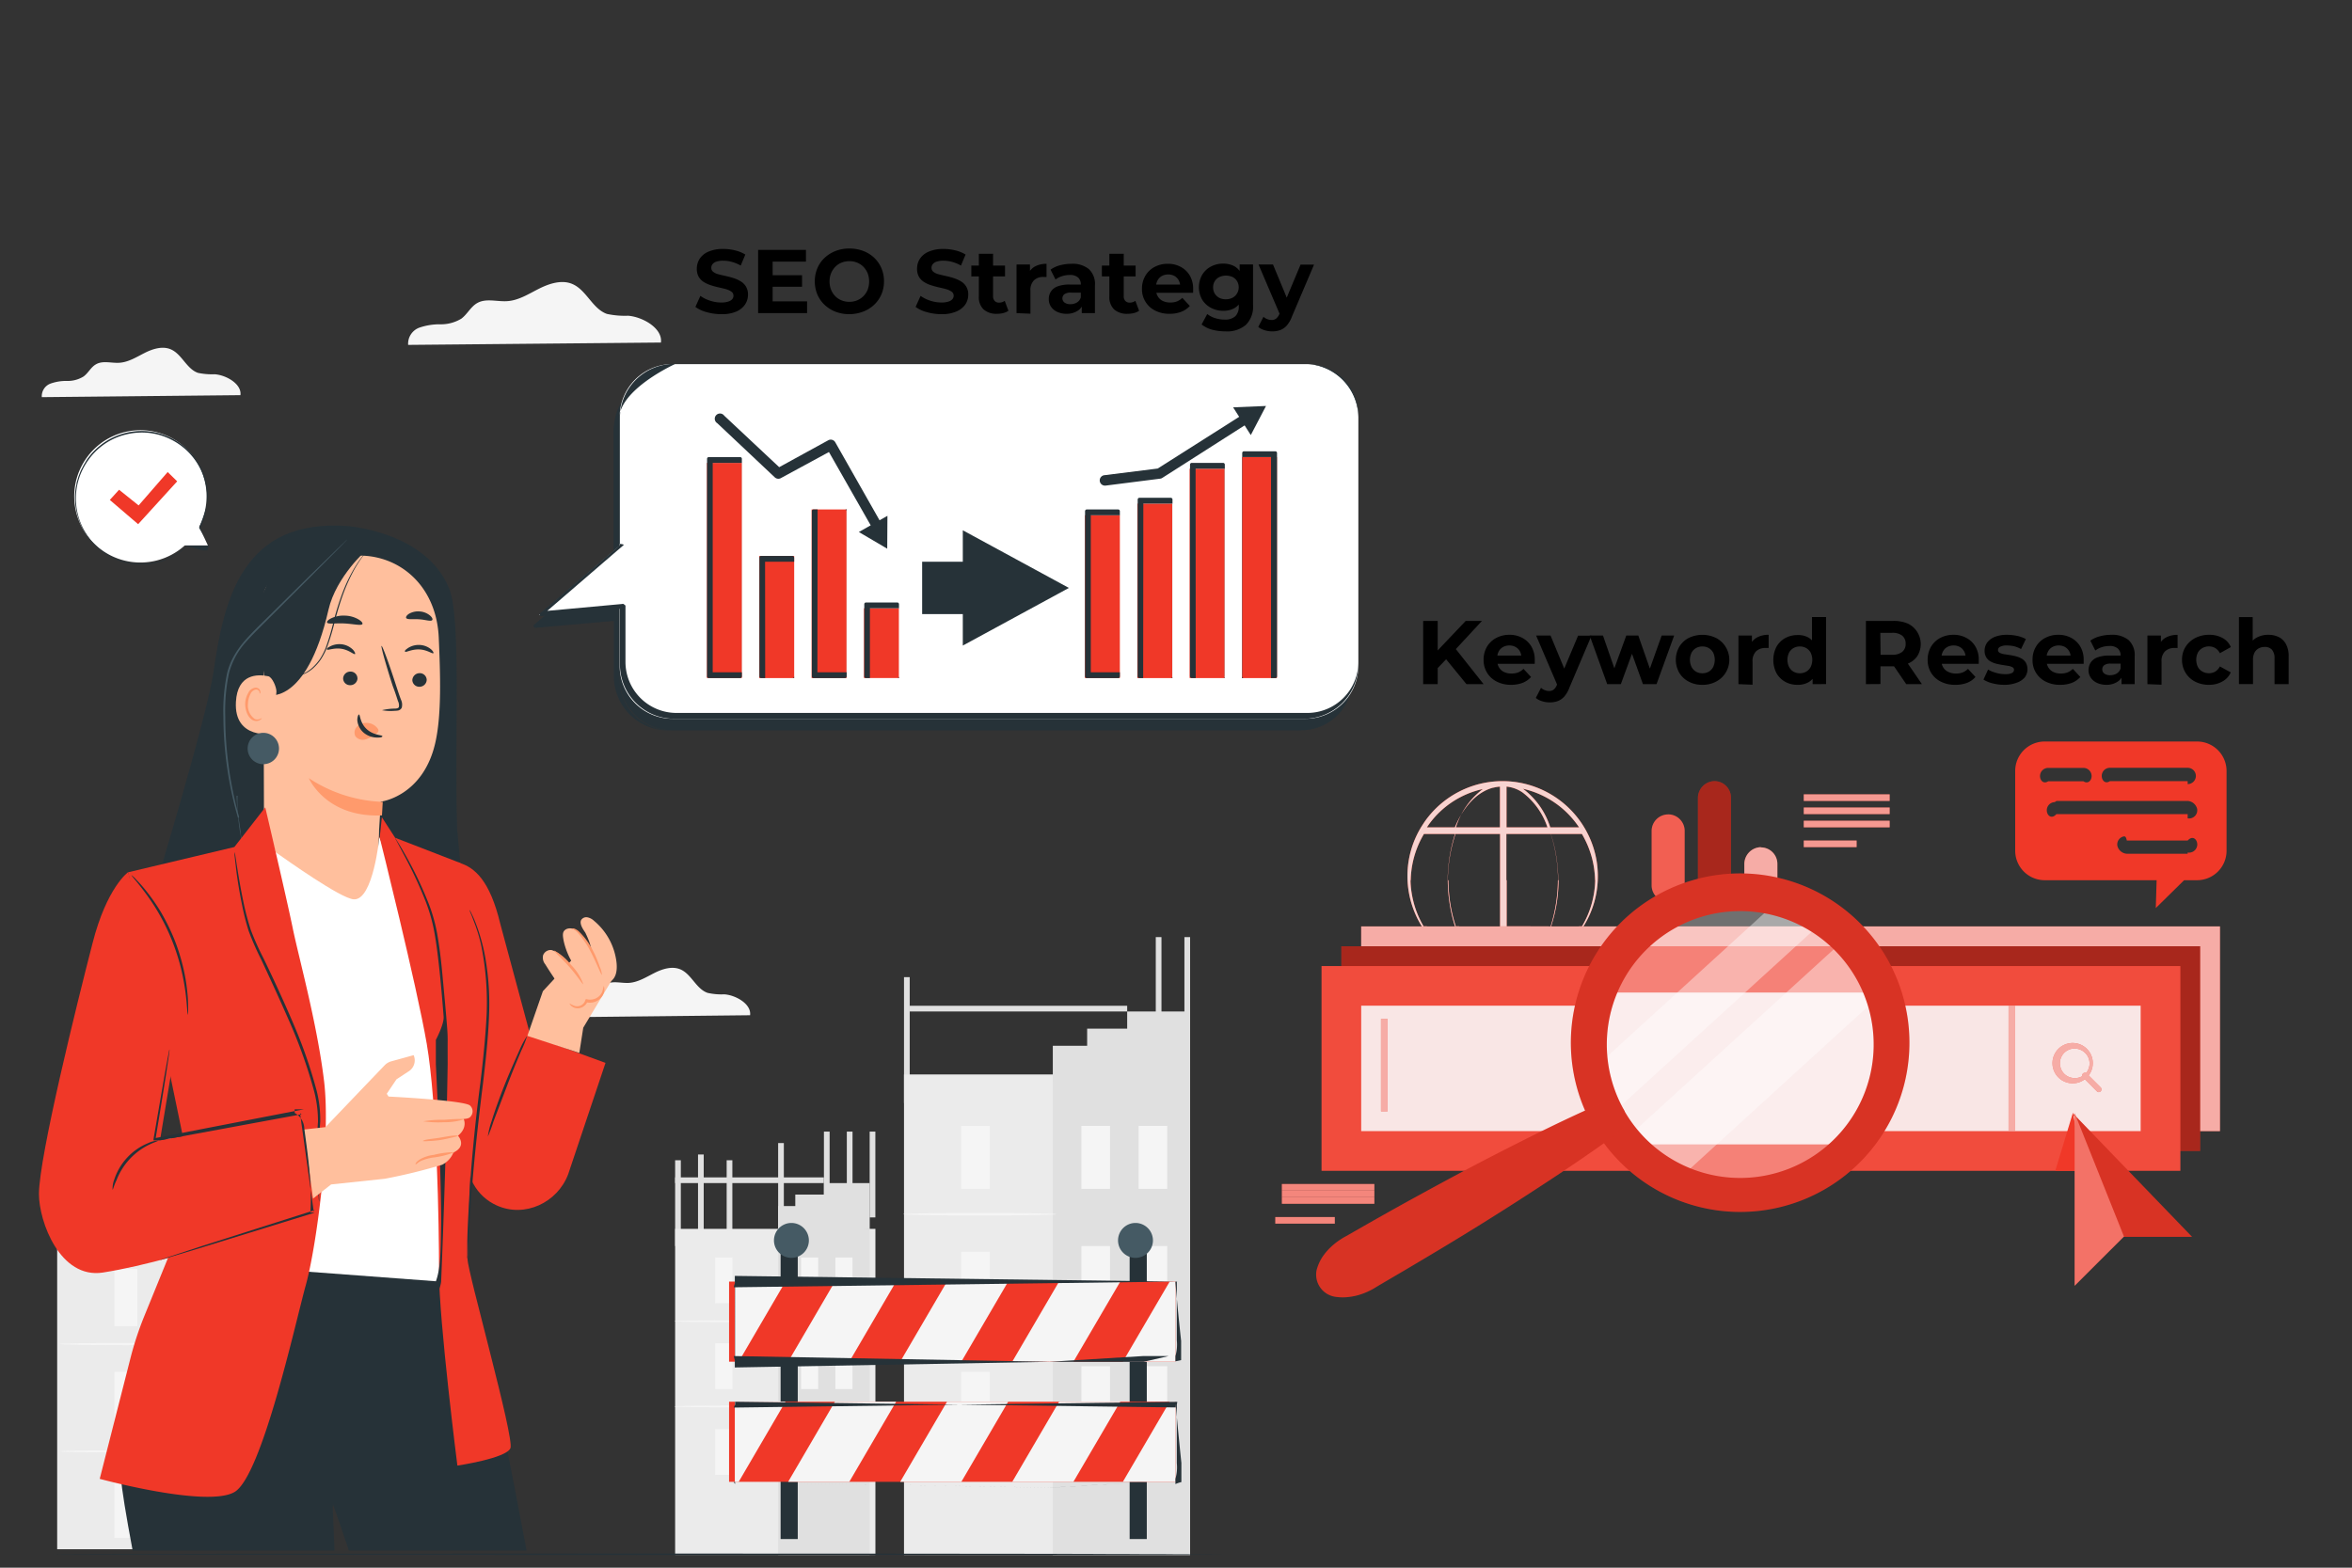 <svg id="Layer_1" data-name="Layer 1" xmlns="http://www.w3.org/2000/svg" viewBox="0 0 450 300"><rect x="0" y="0" width="450" height="300" fill="#333333" stroke="none"/><defs><style>.cls-1{fill:#f5f5f5;}.cls-2{fill:#e0e0e0;}.cls-3{fill:#ebebeb;}.cls-4{fill:#263238;}.cls-5{fill:#455a64;}.cls-6{fill:#f03828;}.cls-20,.cls-21,.cls-7{fill:#fff;}.cls-11,.cls-12,.cls-14,.cls-17,.cls-19,.cls-8,.cls-9{fill:#fafafa;}.cls-8{opacity:0.8;}.cls-10,.cls-11,.cls-12,.cls-17,.cls-19,.cls-20,.cls-21,.cls-22,.cls-8,.cls-9{isolation:isolate;}.cls-13,.cls-9{opacity:0.6;}.cls-10,.cls-19,.cls-20{opacity:0.3;}.cls-11,.cls-18,.cls-22{opacity:0.1;}.cls-12{opacity:0.9;}.cls-15{opacity:0.5;}.cls-16,.cls-21{opacity:0.4;}.cls-17{opacity:0.2;}.cls-23{fill:#ffbf9d;}.cls-24{fill:#ff9a6c;}</style></defs><title>keyword-research-strategy-development</title><g id="freepik--background-complete--inject-73"><path class="cls-1" d="M126.45,65.55c.37-2.69-3.42-4.9-6.27-5.13a16.2,16.2,0,0,1-4.07-.35c-2.78-1-3.9-4.58-6.62-5.73-2-.85-4.38-.09-6.35.9S99.21,57.51,97,57.63c-1.91.12-4-.59-5.67.35-1.25.69-1.91,2.14-3.06,3a7.49,7.49,0,0,1-4,1.08,11.87,11.87,0,0,0-4.12.67A3.28,3.28,0,0,0,78.09,66Z"/><path class="cls-1" d="M46,75.62c.29-2.11-2.69-3.85-4.94-4a13,13,0,0,1-3.19-.27c-2.2-.77-3.07-3.61-5.22-4.51-1.59-.67-3.46-.07-5,.71s-3.08,1.76-4.81,1.87c-1.52.1-3.15-.46-4.45.28-1,.54-1.48,1.68-2.41,2.35a5.74,5.74,0,0,1-3.13.85,8.87,8.87,0,0,0-3.25.53A2.57,2.57,0,0,0,8,76Z"/><path class="cls-1" d="M143.51,194.28c.29-2.11-2.69-3.85-4.94-4a12.08,12.08,0,0,1-3.19-.28c-2.2-.76-3.07-3.59-5.21-4.5-1.61-.67-3.46-.07-5,.71s-3.09,1.76-4.83,1.88c-1.5.09-3.14-.47-4.44.27-1,.55-1.49,1.68-2.41,2.35a5.67,5.67,0,0,1-3.14.85,8.82,8.82,0,0,0-3.24.53,2.56,2.56,0,0,0-1.62,2.6Z"/><rect class="cls-2" x="139.03" y="222.03" width="1.09" height="16.42"/><rect class="cls-2" x="133.55" y="220.93" width="1.09" height="16.42"/><rect class="cls-2" x="129.17" y="222.03" width="1.09" height="16.42"/><rect class="cls-3" x="129.17" y="235.16" width="38.32" height="62.4"/><rect class="cls-2" x="148.88" y="235.16" width="17.52" height="62.4"/><rect class="cls-1" x="136.84" y="240.64" width="3.28" height="8.76"/><rect class="cls-1" x="136.84" y="273.48" width="3.28" height="8.76"/><path class="cls-1" d="M149.05,252.84c0,.09-4.5.16-10.05.16s-10-.07-10-.16,4.5-.17,10-.17S149.05,252.74,149.05,252.84Z"/><rect class="cls-1" x="136.84" y="257.06" width="3.28" height="8.76"/><path class="cls-1" d="M149.05,269.14c0,.09-4.5.17-10.05.17s-10-.08-10-.17,4.5-.17,10-.17S149.05,269,149.05,269.14Z"/><rect class="cls-1" x="153.26" y="240.64" width="3.28" height="8.76"/><rect class="cls-1" x="159.83" y="240.64" width="3.28" height="8.76"/><rect class="cls-1" x="153.26" y="257.06" width="3.28" height="8.76"/><rect class="cls-1" x="159.83" y="257.06" width="3.28" height="8.76"/><rect class="cls-1" x="153.26" y="272.39" width="3.28" height="8.76"/><rect class="cls-1" x="159.83" y="272.39" width="3.28" height="8.76"/><polygon class="cls-2" points="148.88 235.58 148.88 230.79 152.16 230.79 152.16 228.6 157.64 228.6 157.64 226.41 166.4 226.41 166.4 235.23 148.88 235.58"/><rect class="cls-2" x="148.88" y="218.74" width="1.09" height="16.42"/><rect class="cls-2" x="157.64" y="216.55" width="1.09" height="16.42"/><rect class="cls-2" x="166.39" y="216.55" width="1.09" height="16.42"/><rect class="cls-2" x="162.02" y="216.55" width="1.09" height="16.42"/><rect class="cls-2" x="129.17" y="225.31" width="28.46" height="1.09"/><rect class="cls-2" x="172.96" y="186.99" width="1.09" height="24.08"/><rect class="cls-3" x="172.96" y="205.61" width="54.74" height="91.96"/><rect class="cls-2" x="201.43" y="205.61" width="26.27" height="91.96"/><rect class="cls-1" x="183.91" y="215.46" width="5.47" height="12.04"/><rect class="cls-1" x="183.91" y="262.53" width="5.47" height="12.04"/><path class="cls-1" d="M202.13,232.36c0,.14-6.58.24-14.68.24s-14.68-.1-14.68-.24,6.57-.24,14.68-.24S202.13,232.22,202.13,232.36Z"/><rect class="cls-1" x="183.91" y="239.54" width="5.47" height="12.04"/><path class="cls-1" d="M202.13,256.17c0,.13-6.58.25-14.68.25s-14.68-.12-14.68-.25,6.57-.25,14.68-.25S202.13,256,202.13,256.17Z"/><path class="cls-1" d="M202.13,281.26c0,.13-6.58.24-14.68.24s-14.68-.11-14.68-.24,6.57-.25,14.68-.25S202.13,281.12,202.13,281.26Z"/><rect class="cls-1" x="206.9" y="215.46" width="5.47" height="12.04"/><rect class="cls-1" x="217.85" y="215.46" width="5.47" height="12.04"/><rect class="cls-1" x="206.9" y="238.45" width="5.47" height="12.04"/><rect class="cls-1" x="217.85" y="238.45" width="5.47" height="12.04"/><rect class="cls-1" x="206.9" y="261.44" width="5.47" height="12.04"/><rect class="cls-1" x="217.85" y="261.44" width="5.47" height="12.04"/><polygon class="cls-2" points="201.43 206.96 201.43 200.13 208 200.13 208 196.85 215.66 196.85 215.66 193.56 227.7 193.56 227.7 206.45 201.43 206.96"/><rect class="cls-2" x="226.61" y="179.33" width="1.09" height="24.08"/><rect class="cls-2" x="221.13" y="179.33" width="1.09" height="24.08"/><rect class="cls-2" x="174.06" y="192.47" width="41.6" height="1.09"/><rect class="cls-2" x="31.74" y="217.65" width="1.09" height="20.8"/><rect class="cls-2" x="24.07" y="217.65" width="1.09" height="20.8"/><rect class="cls-2" x="17.51" y="217.65" width="1.09" height="20.8"/><rect class="cls-2" x="10.94" y="217.65" width="1.09" height="20.8"/><rect class="cls-3" x="10.94" y="234.07" width="48.17" height="62.4"/><rect class="cls-2" x="37.21" y="234.07" width="21.9" height="62.4"/><rect class="cls-1" x="21.89" y="242.83" width="4.38" height="10.95"/><rect class="cls-1" x="21.89" y="283.33" width="4.38" height="10.95"/><path class="cls-1" d="M36.76,257.2c0,.12-5.67.22-12.66.22s-12.67-.1-12.67-.22S17.1,257,24.1,257,36.76,257.09,36.76,257.2Z"/><rect class="cls-1" x="21.89" y="262.53" width="4.38" height="10.95"/><path class="cls-1" d="M36.76,277.74c0,.12-5.67.21-12.66.21s-12.67-.09-12.67-.21,5.66-.2,12.66-.2S36.76,277.62,36.76,277.74Z"/><rect class="cls-1" x="41.59" y="242.83" width="4.38" height="10.95"/><rect class="cls-1" x="50.35" y="242.83" width="4.38" height="10.95"/><rect class="cls-1" x="41.59" y="262.53" width="4.38" height="10.95"/><rect class="cls-1" x="50.35" y="262.53" width="4.38" height="10.95"/><rect class="cls-1" x="41.59" y="282.24" width="4.38" height="10.95"/><rect class="cls-1" x="50.35" y="282.24" width="4.38" height="10.95"/><polygon class="cls-2" points="37.21 234.68 37.21 229.69 41.59 229.69 41.59 226.41 48.16 226.41 48.16 223.12 59.11 223.12 59.11 234.24 37.21 234.68"/><rect class="cls-2" x="40.5" y="214.36" width="1.09" height="20.8"/><rect class="cls-2" x="47.06" y="211.08" width="1.09" height="20.8"/><rect class="cls-2" x="58.01" y="211.08" width="1.09" height="20.8"/><rect class="cls-2" x="52.54" y="211.08" width="1.09" height="20.8"/><rect class="cls-2" x="12.03" y="228.6" width="25.18" height="1.09"/></g><g id="freepik--Table--inject-73"><path class="cls-4" d="M234.46,297.44c0,.08-50.25.13-112.22.13S10,297.52,10,297.44s50.23-.14,112.22-.14S234.46,297.38,234.46,297.44Z"/></g><g id="freepik--Fence--inject-73"><rect class="cls-4" x="149.35" y="239.78" width="3.28" height="54.74"/><path class="cls-5" d="M154.76,237.37a3.34,3.34,0,1,1-3.34-3.34,3.35,3.35,0,0,1,3.34,3.34Z"/><rect class="cls-4" x="216.13" y="239.78" width="3.28" height="54.74"/><path class="cls-5" d="M220.59,237.37a3.34,3.34,0,1,1-3.34-3.34,3.35,3.35,0,0,1,3.34,3.34Z"/><rect class="cls-6" x="139.49" y="245.25" width="85.39" height="15.33"/><polygon class="cls-1" points="150.28 245.25 150.13 245.51 141.33 260.58 140.59 260.58 140.59 245.25 150.28 245.25"/><polygon class="cls-1" points="171.45 245.25 162.49 260.58 150.79 260.58 154.35 254.49 159.74 245.25 171.45 245.25"/><polygon class="cls-1" points="192.89 245.25 183.93 260.58 172.23 260.58 181.19 245.25 192.89 245.25"/><polygon class="cls-1" points="214.34 245.25 205.37 260.58 193.67 260.58 202.63 245.25 214.34 245.25"/><polygon class="cls-1" points="224.89 245.25 224.89 260.58 214.83 260.58 223.79 245.25 224.89 245.25"/><rect class="cls-6" x="139.49" y="268.24" width="85.39" height="15.33"/><polygon class="cls-1" points="150.28 268.24 150.13 268.5 141.33 283.57 140.59 283.57 140.59 268.24 150.28 268.24"/><polygon class="cls-1" points="171.45 268.24 162.49 283.57 150.79 283.57 154.35 277.48 159.74 268.24 171.45 268.24"/><polygon class="cls-1" points="192.89 268.24 183.93 283.57 172.23 283.57 181.19 268.24 192.89 268.24"/><polygon class="cls-1" points="214.34 268.24 205.37 283.57 193.67 283.57 202.63 268.24 214.34 268.24"/><polygon class="cls-1" points="224.89 268.24 224.89 283.57 214.83 283.57 223.79 268.24 224.89 268.24"/><path class="cls-4" d="M224.89,260.51v-1a8,8,0,0,0,.27-3c0-2.58,0-6.37,0-11.21l.09-.06-84.87,1.1h0l.26-1V260.5l-.26-1,60.42,1.1,17.92-1.1h4.88l-4.8,1.1H200.87l-60.57,1.09h.29V244.16h-.28l84.86,1.09h-.28v.09c.37,4.87,1.09,11.26,1.09,11.26v3.68C225.21,260.46,224.89,260.51,224.89,260.51Z"/><path class="cls-4" d="M224.89,284v-1a8,8,0,0,0,.27-3c0-2.59,0-6.37,0-11.21l.09-.53-84.87,1.1h0l.26-.57V284l-.26-.39,60.42,1.09,17.92-1.09h.08l-17.88,1.09-60.54-1.09h.26V268.24h-.25l84.87,1.1h-.32v-.66c.41,4.87,1.09,11.26,1.09,11.26v3.68A5.44,5.44,0,0,0,224.89,284Z"/></g><g id="freepik--speech-bubble--inject-73"><path class="cls-7" d="M39.79,104.4l-1.68-3.6a12.66,12.66,0,1,0-2.77,3.59h4.45Z"/><path class="cls-4" d="M40,104.39H35.55l0,.36h0a0,0,0,0,0,0-.06h0A12.51,12.51,0,0,1,30,107.57a12.69,12.69,0,0,1-1.93.3,14.45,14.45,0,0,1-2.08,0,12.53,12.53,0,0,1-10.19-18,13.29,13.29,0,0,1,1.22-2A12.51,12.51,0,0,1,21.68,84a13,13,0,0,1,5.65-1.23,12.41,12.41,0,0,1,5.28,1.28,12.6,12.6,0,0,1,6.3,7l.16.53a2.15,2.15,0,0,1,.15.51l.24,1a17.94,17.94,0,0,1,.19,1.94,12.63,12.63,0,0,1-1.34,6,0,0,0,0,0,0,0l1.25,2.66.32.69.12.23-.1-.22c-.07-.16-.17-.39-.31-.69-.27-.62-1.5-2.69-1.5-2.69v0s1.75-4,1.71-6.07a18.5,18.5,0,0,0-.19-2c-.07-.33-.15-.67-.23-1a4.91,4.91,0,0,0-.15-.51l-.17-.52a12.74,12.74,0,0,0-6.38-7.13,12.41,12.41,0,0,0-5.35-1.3,12.85,12.85,0,0,0-5.72,1.24,12.68,12.68,0,0,0-4.73,3.9,5.39,5.39,0,0,0-.43.63L16,89l-.35.68a5.42,5.42,0,0,0-.32.69l-.27.7c-.09.24-.15.48-.22.72a6.05,6.05,0,0,0-.2.73c0,.24-.09.48-.13.73A12.32,12.32,0,0,0,14.94,99,12.69,12.69,0,0,0,26,108a18.39,18.39,0,0,0,2.1,0,12.74,12.74,0,0,0,1.93-.32,12.55,12.55,0,0,0,5.54-2.93l-.06,0h0s0,0,0-.28h0l3.32.85h.84Z"/><polygon class="cls-6" points="21.01 95.67 22.78 93.72 26.52 96.72 32.08 90.33 33.9 92.11 26.43 100.31 21.01 95.67"/></g><path d="M272.29,130.92v-12.1h2.78v12.1Zm2.49-2.77-.14-3.23,5.79-6.1h3.11l-5.2,5.61-1.59,1.66Zm5.79,2.77-4.3-5.26,1.83-2,5.75,7.26Z"/><path d="M289.14,131.05a5.87,5.87,0,0,1-2.78-.62,4.55,4.55,0,0,1-1.85-1.7,4.62,4.62,0,0,1-.66-2.46,4.87,4.87,0,0,1,.63-2.48,4.52,4.52,0,0,1,1.77-1.7,5.23,5.23,0,0,1,2.55-.61,5,5,0,0,1,2.46.59,4.41,4.41,0,0,1,1.74,1.66,5,5,0,0,1,.64,2.57c0,.1,0,.22,0,.36s0,.25,0,.37H286v-1.58h6.14l-1.06.47a2.54,2.54,0,0,0-.27-1.26,2.14,2.14,0,0,0-.82-.84,2.34,2.34,0,0,0-1.21-.3,2.39,2.39,0,0,0-1.21.3,2.06,2.06,0,0,0-.83.85,2.73,2.73,0,0,0-.29,1.29v.41a2.56,2.56,0,0,0,.35,1.35,2.22,2.22,0,0,0,.95.87,3.2,3.2,0,0,0,1.45.3,3.49,3.49,0,0,0,1.29-.22,3.34,3.34,0,0,0,1-.67l1.44,1.55a4.24,4.24,0,0,1-1.61,1.12A6.13,6.13,0,0,1,289.14,131.05Z"/><path d="M296.44,134.41a4.64,4.64,0,0,1-1.42-.23,3.39,3.39,0,0,1-1.18-.62l1-1.94a2.08,2.08,0,0,0,.72.45,2.14,2.14,0,0,0,.82.16,1.39,1.39,0,0,0,.89-.27,2.3,2.3,0,0,0,.61-.89l.49-1.14.2-.29,3.36-8h2.57l-4.2,9.87a5.62,5.62,0,0,1-1,1.77,3.2,3.2,0,0,1-1.28.89A4.44,4.44,0,0,1,296.44,134.41Zm1.59-3.13-4.13-9.66h2.76l3.23,7.79Z"/><path d="M307.5,130.92l-3.35-9.3h2.54l2.78,8h-1.23l2.91-8h2.3l2.8,8h-1.18l2.85-8h2.39l-3.37,9.3h-2.6l-2.48-6.87h.77l-2.52,6.87Z"/><path d="M325.7,131.05a5.37,5.37,0,0,1-2.62-.62,4.54,4.54,0,0,1-1.8-1.7,5,5,0,0,1,0-4.94,4.54,4.54,0,0,1,1.8-1.7,6,6,0,0,1,5.26,0,4.59,4.59,0,0,1,1.82,1.7,4.7,4.7,0,0,1-1.82,6.64A5.42,5.42,0,0,1,325.7,131.05Zm0-2.21a2.42,2.42,0,0,0,1.22-.3,2.28,2.28,0,0,0,.85-.89,3.25,3.25,0,0,0,0-2.77,2.29,2.29,0,0,0-.85-.87,2.38,2.38,0,0,0-1.2-.3,2.41,2.41,0,0,0-1.21.3,2.25,2.25,0,0,0-.86.87,3.16,3.16,0,0,0,0,2.77,2.24,2.24,0,0,0,.86.89A2.36,2.36,0,0,0,325.7,128.84Z"/><path d="M332.61,130.92v-9.3h2.58v2.64l-.36-.78a3,3,0,0,1,1.33-1.49,4.51,4.51,0,0,1,2.23-.51V124l-.31,0h-.28a2.53,2.53,0,0,0-1.82.64,2.62,2.62,0,0,0-.67,2v4.39Z"/><path d="M343.9,131.05a4.74,4.74,0,0,1-2.37-.59,4.44,4.44,0,0,1-1.66-1.67,5.61,5.61,0,0,1,0-5,4.44,4.44,0,0,1,1.66-1.67,4.84,4.84,0,0,1,2.37-.59A4,4,0,0,1,346,122a3.35,3.35,0,0,1,1.36,1.57,6.36,6.36,0,0,1,.49,2.7,6.76,6.76,0,0,1-.47,2.69,3.25,3.25,0,0,1-1.34,1.58A4.08,4.08,0,0,1,343.9,131.05Zm.45-2.21a2.44,2.44,0,0,0,1.21-.3,2.24,2.24,0,0,0,.86-.89,3.16,3.16,0,0,0,0-2.77,2.25,2.25,0,0,0-.86-.87,2.44,2.44,0,0,0-1.21-.3,2.36,2.36,0,0,0-1.19.3,2.25,2.25,0,0,0-.86.87,3.16,3.16,0,0,0,0,2.77,2.24,2.24,0,0,0,.86.89A2.36,2.36,0,0,0,344.35,128.84Zm2.45,2.08V129l.06-2.76-.18-2.75v-5.41h2.7v12.83Z"/><path d="M357,130.92v-12.1h5.24a6.86,6.86,0,0,1,2.8.52,4.36,4.36,0,0,1,1.81,6.19A4,4,0,0,1,365,127a7,7,0,0,1-2.8.51h-3.7l1.28-1.21v4.6Zm2.82-4.29-1.28-1.33H362a3,3,0,0,0,1.94-.55,1.93,1.93,0,0,0,.66-1.56,1.91,1.91,0,0,0-.66-1.55,3,3,0,0,0-1.94-.54h-3.54l1.28-1.33Zm4.89,4.29-3-4.39h3l3,4.39Z"/><path d="M374.1,131.05a5.92,5.92,0,0,1-2.79-.62,4.61,4.61,0,0,1-1.85-1.7,4.71,4.71,0,0,1-.65-2.46,4.87,4.87,0,0,1,.63-2.48,4.5,4.5,0,0,1,1.76-1.7,5.28,5.28,0,0,1,2.55-.61,5,5,0,0,1,2.46.59,4.34,4.34,0,0,1,1.74,1.66,4.88,4.88,0,0,1,.64,2.57c0,.1,0,.22,0,.36l0,.37H371v-1.58h6.13l-1.05.47a2.44,2.44,0,0,0-.28-1.26,2.18,2.18,0,0,0-.81-.84,2.39,2.39,0,0,0-1.21-.3,2.42,2.42,0,0,0-1.22.3,2,2,0,0,0-.82.85,2.62,2.62,0,0,0-.3,1.29v.41a2.56,2.56,0,0,0,.35,1.35,2.28,2.28,0,0,0,1,.87,3.23,3.23,0,0,0,1.45.3,3.42,3.42,0,0,0,1.29-.22,3.26,3.26,0,0,0,1-.67l1.43,1.55a4.21,4.21,0,0,1-1.6,1.12A6.17,6.17,0,0,1,374.1,131.05Z"/><path d="M383.52,131.05a8.9,8.9,0,0,1-2.28-.28,5.87,5.87,0,0,1-1.75-.72l.88-1.92a6.28,6.28,0,0,0,1.53.63,6.12,6.12,0,0,0,1.72.25,2.82,2.82,0,0,0,1.32-.22.69.69,0,0,0,.39-.62.52.52,0,0,0-.3-.49,2.68,2.68,0,0,0-.8-.26l-1.09-.17a12.32,12.32,0,0,1-1.21-.24,4.6,4.6,0,0,1-1.1-.44,2.12,2.12,0,0,1-.81-.79,2.37,2.37,0,0,1-.31-1.29,2.58,2.58,0,0,1,.52-1.57,3.41,3.41,0,0,1,1.47-1.06,6.25,6.25,0,0,1,2.3-.38,9.31,9.31,0,0,1,1.95.21,6.33,6.33,0,0,1,1.65.6l-.92,1.92a5.23,5.23,0,0,0-1.34-.54,6.11,6.11,0,0,0-1.3-.15,2.8,2.8,0,0,0-1.35.24.71.71,0,0,0-.42.62.59.59,0,0,0,.31.53,2.54,2.54,0,0,0,.82.27l1.1.17a11.39,11.39,0,0,1,1.19.24,4.86,4.86,0,0,1,1.1.44,2.19,2.19,0,0,1,.81.79,2.63,2.63,0,0,1-.21,2.81,3.45,3.45,0,0,1-1.5,1A6.4,6.4,0,0,1,383.52,131.05Z"/><path d="M394.16,131.05a5.87,5.87,0,0,1-2.78-.62,4.5,4.5,0,0,1-2.5-4.16,4.77,4.77,0,0,1,.63-2.48,4.43,4.43,0,0,1,1.76-1.7,5.23,5.23,0,0,1,2.55-.61,5,5,0,0,1,2.46.59,4.41,4.41,0,0,1,1.74,1.66,4.88,4.88,0,0,1,.64,2.57c0,.1,0,.22,0,.36l0,.37h-7.56v-1.58h6.14l-1.06.47a2.44,2.44,0,0,0-.27-1.26,2.18,2.18,0,0,0-.81-.84,2.39,2.39,0,0,0-1.21-.3,2.42,2.42,0,0,0-1.22.3,2,2,0,0,0-.82.85,2.62,2.62,0,0,0-.3,1.29v.41a2.56,2.56,0,0,0,.35,1.35,2.28,2.28,0,0,0,.95.87,3.23,3.23,0,0,0,1.45.3,3.49,3.49,0,0,0,1.29-.22,3.38,3.38,0,0,0,1-.67l1.43,1.55a4.17,4.17,0,0,1-1.61,1.12A6.13,6.13,0,0,1,394.16,131.05Z"/><path d="M403.07,131.05a4.21,4.21,0,0,1-1.85-.37,2.79,2.79,0,0,1-1.2-1,2.46,2.46,0,0,1-.43-1.43,2.64,2.64,0,0,1,.41-1.45,2.58,2.58,0,0,1,1.29-1,6.41,6.41,0,0,1,2.31-.35h2.46V127h-2.18a2,2,0,0,0-1.31.31,1,1,0,0,0-.35.78,1,1,0,0,0,.41.82,1.78,1.78,0,0,0,1.09.3,2.43,2.43,0,0,0,1.24-.31,1.74,1.74,0,0,0,.77-1l.41,1.26a2.41,2.41,0,0,1-1.07,1.34A3.77,3.77,0,0,1,403.07,131.05Zm2.83-.13V129.1l-.17-.4v-3.25a1.73,1.73,0,0,0-.53-1.34,2.29,2.29,0,0,0-1.62-.49,4.89,4.89,0,0,0-1.46.23,4.09,4.09,0,0,0-1.23.64l-.95-1.89a5.33,5.33,0,0,1,1.83-.84,8.41,8.41,0,0,1,2.18-.28,4.93,4.93,0,0,1,3.3,1,3.9,3.9,0,0,1,1.17,3.13v5.31Z"/><path d="M410.86,130.92v-9.3h2.58v2.64l-.37-.78A3,3,0,0,1,414.4,122a4.54,4.54,0,0,1,2.23-.51V124l-.3,0h-.28a2.53,2.53,0,0,0-1.82.64,2.58,2.58,0,0,0-.67,2v4.39Z"/><path d="M422.65,131.05a5.65,5.65,0,0,1-2.67-.61,4.6,4.6,0,0,1-2.5-4.17,4.56,4.56,0,0,1,.67-2.48A4.74,4.74,0,0,1,420,122.1a5.65,5.65,0,0,1,2.67-.62,5.2,5.2,0,0,1,2.57.61,3.56,3.56,0,0,1,1.58,1.74L424.72,125a2.42,2.42,0,0,0-.91-1,2.38,2.38,0,0,0-1.18-.3,2.48,2.48,0,0,0-1.22.3,2.25,2.25,0,0,0-.89.87,3.18,3.18,0,0,0,0,2.78,2.28,2.28,0,0,0,.89.88,2.48,2.48,0,0,0,1.22.3,2.38,2.38,0,0,0,1.18-.3,2.42,2.42,0,0,0,.91-1l2.08,1.14a3.58,3.58,0,0,1-1.58,1.73A5.09,5.09,0,0,1,422.65,131.05Z"/><path d="M434,121.48a4.37,4.37,0,0,1,2,.44,3.13,3.13,0,0,1,1.37,1.35,4.69,4.69,0,0,1,.51,2.32v5.33h-2.7V126a2.44,2.44,0,0,0-.49-1.66,1.8,1.8,0,0,0-1.39-.54,2.3,2.3,0,0,0-1.15.28,1.9,1.9,0,0,0-.8.81,3,3,0,0,0-.29,1.42v4.6h-2.69V118.09H431v6.1l-.6-.78a3.4,3.4,0,0,1,1.43-1.43A4.52,4.52,0,0,1,434,121.48Z"/><path d="M138,60.12a10,10,0,0,1-2.8-.39,6.23,6.23,0,0,1-2.15-1l.95-2.11a6.52,6.52,0,0,0,1.83.91,6.81,6.81,0,0,0,2.17.36,4.06,4.06,0,0,0,1.33-.18,1.69,1.69,0,0,0,.76-.45,1,1,0,0,0,.24-.67.93.93,0,0,0-.38-.77,3.39,3.39,0,0,0-1-.47c-.42-.12-.88-.23-1.38-.34s-1-.24-1.49-.4a6,6,0,0,1-1.39-.62,3,3,0,0,1-1-1,3.05,3.05,0,0,1-.37-1.58,3.54,3.54,0,0,1,.55-1.9,3.77,3.77,0,0,1,1.69-1.36,6.9,6.9,0,0,1,2.84-.51,9.14,9.14,0,0,1,2.26.28,6.68,6.68,0,0,1,1.94.79l-.88,2.11a7.21,7.21,0,0,0-1.68-.7,6.07,6.07,0,0,0-1.65-.23,4.09,4.09,0,0,0-1.34.18,1.49,1.49,0,0,0-.73.49,1.1,1.1,0,0,0-.23.69.93.93,0,0,0,.38.78,2.66,2.66,0,0,0,1,.46c.41.11.88.22,1.38.33s1,.24,1.51.4a6.49,6.49,0,0,1,1.36.62,2.85,2.85,0,0,1,1,1,2.91,2.91,0,0,1,.39,1.56,3.36,3.36,0,0,1-.56,1.87,3.93,3.93,0,0,1-1.7,1.36A6.82,6.82,0,0,1,138,60.12Z"/><path d="M147.83,57.67h6.59v2.25h-9.37V47.82h9.15v2.24h-6.37Zm-.2-5h5.82v2.2h-5.82Z"/><path d="M162.51,60.12a7.31,7.31,0,0,1-2.63-.46,6.38,6.38,0,0,1-2.11-1.32,5.87,5.87,0,0,1-1.39-2,6.6,6.6,0,0,1,0-5,5.87,5.87,0,0,1,1.39-2,6.48,6.48,0,0,1,2.1-1.31,7,7,0,0,1,2.64-.47,7.29,7.29,0,0,1,2.64.46,6.29,6.29,0,0,1,2.1,1.3,6.16,6.16,0,0,1,1.39,2,6.24,6.24,0,0,1,.49,2.51,6.18,6.18,0,0,1-.49,2.49,6,6,0,0,1-1.39,2,6.32,6.32,0,0,1-2.1,1.31A7.5,7.5,0,0,1,162.51,60.12Zm0-2.36a3.81,3.81,0,0,0,1.49-.29,3.68,3.68,0,0,0,1.21-.81,3.79,3.79,0,0,0,.8-1.23,4.51,4.51,0,0,0,0-3.13,4,4,0,0,0-.8-1.23,3.68,3.68,0,0,0-1.21-.81,3.8,3.8,0,0,0-1.49-.28,3.89,3.89,0,0,0-1.5.28,3.48,3.48,0,0,0-1.21.81A4,4,0,0,0,159,52.3a4.37,4.37,0,0,0,0,3.13,3.76,3.76,0,0,0,.79,1.23,3.48,3.48,0,0,0,1.21.81A3.89,3.89,0,0,0,162.51,57.76Z"/><path d="M180.12,60.12a9.9,9.9,0,0,1-2.79-.39,6.23,6.23,0,0,1-2.15-1l.95-2.11a6.52,6.52,0,0,0,1.83.91,6.8,6.8,0,0,0,2.16.36,4.09,4.09,0,0,0,1.34-.18,1.6,1.6,0,0,0,.75-.45,1,1,0,0,0,.25-.67.93.93,0,0,0-.38-.77,3.35,3.35,0,0,0-1-.47c-.42-.12-.87-.23-1.37-.34s-1-.24-1.49-.4a5.66,5.66,0,0,1-1.39-.62,3,3,0,0,1-1-1,3.05,3.05,0,0,1-.37-1.58,3.45,3.45,0,0,1,.55-1.9,3.77,3.77,0,0,1,1.69-1.36,6.9,6.9,0,0,1,2.84-.51,9.14,9.14,0,0,1,2.26.28,6.68,6.68,0,0,1,1.94.79l-.88,2.11a7.21,7.21,0,0,0-1.68-.7,6.14,6.14,0,0,0-1.66-.23,4.06,4.06,0,0,0-1.33.18,1.49,1.49,0,0,0-.73.49,1.11,1.11,0,0,0-.24.69,1,1,0,0,0,.38.78,2.78,2.78,0,0,0,1,.46q.61.16,1.38.33a15,15,0,0,1,1.5.4,6.58,6.58,0,0,1,1.37.62,2.81,2.81,0,0,1,1.4,2.56,3.36,3.36,0,0,1-.56,1.87A3.9,3.9,0,0,1,183,59.6,6.82,6.82,0,0,1,180.12,60.12Z"/><path d="M185.84,52.9V50.82h6.45V52.9Zm4.91,7.15a3.7,3.7,0,0,1-2.56-.83,3.23,3.23,0,0,1-.91-2.5V48.56H190v8.11a1.3,1.3,0,0,0,.3.91,1.08,1.08,0,0,0,.83.33,1.76,1.76,0,0,0,1.1-.34l.71,1.9a2.86,2.86,0,0,1-1,.44A4.7,4.7,0,0,1,190.75,60.05Z"/><path d="M194.49,59.92v-9.3h2.57v2.64l-.36-.78A3,3,0,0,1,198,51a4.51,4.51,0,0,1,2.23-.51V53l-.3,0h-.29a2.5,2.5,0,0,0-1.81.64,2.58,2.58,0,0,0-.68,2v4.39Z"/><path d="M204.13,60.05a4.24,4.24,0,0,1-1.85-.37,2.79,2.79,0,0,1-1.2-1,2.53,2.53,0,0,1-.42-1.43,2.63,2.63,0,0,1,.4-1.45,2.58,2.58,0,0,1,1.29-1,6.47,6.47,0,0,1,2.32-.35h2.45V56h-2.18a2,2,0,0,0-1.3.31,1,1,0,0,0,.05,1.6,1.82,1.82,0,0,0,1.1.3,2.39,2.39,0,0,0,1.23-.31,1.7,1.7,0,0,0,.77-1l.42,1.26a2.45,2.45,0,0,1-1.07,1.34A3.79,3.79,0,0,1,204.13,60.05Zm2.84-.13V58.1l-.18-.4V54.45a1.73,1.73,0,0,0-.52-1.34,2.31,2.31,0,0,0-1.62-.49,4.84,4.84,0,0,0-1.46.23,4.15,4.15,0,0,0-1.24.64L201,51.6a5.51,5.51,0,0,1,1.83-.84,8.52,8.52,0,0,1,2.18-.28,4.91,4.91,0,0,1,3.3,1,3.87,3.87,0,0,1,1.18,3.13v5.31Z"/><path d="M210.82,52.9V50.82h6.45V52.9Zm4.91,7.15a3.68,3.68,0,0,1-2.56-.83,3.24,3.24,0,0,1-.92-2.5V48.56H215v8.11a1.3,1.3,0,0,0,.3.91,1.06,1.06,0,0,0,.82.33,1.77,1.77,0,0,0,1.11-.34l.71,1.9a3,3,0,0,1-1,.44A4.81,4.81,0,0,1,215.73,60.05Z"/><path d="M223.78,60.05a5.87,5.87,0,0,1-2.78-.62,4.53,4.53,0,0,1-2.51-4.16,4.77,4.77,0,0,1,.64-2.48,4.43,4.43,0,0,1,1.76-1.7,5.23,5.23,0,0,1,2.55-.61,5,5,0,0,1,2.46.59,4.41,4.41,0,0,1,1.74,1.66,5,5,0,0,1,.64,2.57c0,.1,0,.22,0,.36l0,.37h-7.56V54.45h6.14l-1.06.47a2.54,2.54,0,0,0-.27-1.26,2.18,2.18,0,0,0-.81-.84,2.61,2.61,0,0,0-2.43,0,2,2,0,0,0-.82.85,2.62,2.62,0,0,0-.3,1.29v.41a2.56,2.56,0,0,0,.35,1.35,2.22,2.22,0,0,0,.95.87,3.2,3.2,0,0,0,1.45.3,3.49,3.49,0,0,0,1.29-.22,3.38,3.38,0,0,0,1-.67l1.43,1.55A4.24,4.24,0,0,1,226,59.67,6.13,6.13,0,0,1,223.78,60.05Z"/><path d="M234,59.47a4.77,4.77,0,0,1-2.32-.57A4.3,4.3,0,0,1,230,57.33a4.82,4.82,0,0,1,0-4.73A4.3,4.3,0,0,1,231.7,51a4.87,4.87,0,0,1,2.32-.55,4.52,4.52,0,0,1,2.1.47,3.33,3.33,0,0,1,1.39,1.48A5.74,5.74,0,0,1,238,55a5.64,5.64,0,0,1-.5,2.53A3.33,3.33,0,0,1,236.12,59,4.29,4.29,0,0,1,234,59.47Zm.43,3.94a10,10,0,0,1-2.53-.32,5.77,5.77,0,0,1-2-1l1.08-2a4.47,4.47,0,0,0,1.49.78,5.91,5.91,0,0,0,1.81.29,2.91,2.91,0,0,0,2.07-.64,2.54,2.54,0,0,0,.66-1.9V57.32l.17-2.35,0-2.37v-2h2.56v7.74a4.91,4.91,0,0,1-1.35,3.81A5.5,5.5,0,0,1,234.45,63.41Zm.12-6.14a2.72,2.72,0,0,0,1.26-.29,2.17,2.17,0,0,0,.86-.81A2.29,2.29,0,0,0,237,55a2.24,2.24,0,0,0-.32-1.2,2.06,2.06,0,0,0-.86-.79,3.05,3.05,0,0,0-2.51,0,2.2,2.2,0,0,0-.89.79,2.24,2.24,0,0,0-.32,1.2,2.29,2.29,0,0,0,.32,1.2,2.32,2.32,0,0,0,.89.81A2.71,2.71,0,0,0,234.57,57.27Z"/><path d="M243.33,63.41a4.62,4.62,0,0,1-1.41-.23,3.22,3.22,0,0,1-1.18-.62l1-1.94a2.08,2.08,0,0,0,.72.45,2.17,2.17,0,0,0,.82.16,1.37,1.37,0,0,0,.89-.27,2.31,2.31,0,0,0,.62-.89l.48-1.14.21-.29,3.35-8h2.58l-4.2,9.87a5.82,5.82,0,0,1-1,1.77,3.27,3.27,0,0,1-1.28.89A4.5,4.5,0,0,1,243.33,63.41Zm1.59-3.13-4.13-9.66h2.77l3.23,7.79Z"/><g id="freepik--speech-bubble--inject-2"><path class="cls-4" d="M248.75,71.89h-121s-10.08,4.85-10.34,10.42h0v24.6l-15.07,13.24,16.19-1.44v10.92a10.07,10.07,0,0,0,10,10.13H248.75a10.07,10.07,0,0,0,10-10.13h0V82a10.08,10.08,0,0,0-10-10.15Z"/><path class="cls-4" d="M248.39,139.77H127.83a10.39,10.39,0,0,1-10.39-10.36V118.73l-15,1.39a.33.33,0,0,1-.25-.57l15.24-13V82.26a10.4,10.4,0,0,1,10.39-10.37H248.39a10.38,10.38,0,0,1,10.38,10.37v47.16A10.38,10.38,0,0,1,248.39,139.77ZM118.23,118.63a.37.37,0,0,1,.22.1.28.28,0,0,1,.11.23V130a9.75,9.75,0,0,0,9.74,9.74H249a9.75,9.75,0,0,0,9.74-9.74V82.75A9.76,9.76,0,0,0,249,73H128.3a9.76,9.76,0,0,0-9.74,9.75v24.48l-.12.24L103.85,120l14.35-1.31Z"/><path class="cls-7" d="M249.78,69.67H128.66a10.11,10.11,0,0,0-10.1,10.13h0v24.63L103.13,117.7l15.43-1.43v11.14a10.12,10.12,0,0,0,10.1,10.14H249.78a10.13,10.13,0,0,0,10.11-10.14h0V79.8a10.12,10.12,0,0,0-10.11-10.13Z"/><path class="cls-4" d="M249.5,137.55H129a10.38,10.38,0,0,1-10.39-10.36V116.5l-15,1.4a.33.33,0,0,1-.36-.3.32.32,0,0,1,.12-.28l15.24-13V80a10.37,10.37,0,0,1,10.38-10.36H249.5A10.37,10.37,0,0,1,259.89,80v47.16A10.39,10.39,0,0,1,249.5,137.55Zm-130.36-22a.35.35,0,0,1,.22.08l.31.25v10.8a9.76,9.76,0,0,0,9.74,9.75H250.15a9.77,9.77,0,0,0,9.74-9.75V79.41a9.75,9.75,0,0,0-9.74-9.74h-121s-9.75,4.41-10.64,9.81v24.59c.9.09.86.19.79.25l-14.6,12.58,14.35-1.32Z"/></g><g id="freepik--Charts--inject-2"><rect class="cls-6" x="135.25" y="88.58" width="6.68" height="41.17"/><path class="cls-4" d="M141.61,129.76h-6a.33.33,0,0,1-.33-.33V87.8a.33.33,0,0,1,.33-.33h6a.33.33,0,0,1,.33.33v41.63A.34.34,0,0,1,141.61,129.76Zm-5.25-1.11h5.57V88.58h-5.57Z"/><rect class="cls-6" x="145.27" y="106.39" width="6.68" height="23.37"/><path class="cls-4" d="M151.94,129.43a.33.33,0,0,1-.33.33h-6a.32.32,0,0,1-.31-.33V106.72a.32.32,0,0,1,.31-.33h6a.33.33,0,0,1,.33.33Zm-5.54.33h5.54V107.5h-5.56Z"/><rect class="cls-6" x="155.28" y="97.49" width="6.68" height="32.27"/><path class="cls-4" d="M161.66,129.76h-6a.33.33,0,0,1-.33-.33V97.82a.33.33,0,0,1,.33-.33h6a.33.33,0,0,1,.33.33v31.61A.34.34,0,0,1,161.66,129.76Zm-5.27-1.11H162V97.49h-5.57Z"/><rect class="cls-6" x="165.3" y="116.4" width="6.68" height="13.35"/><path class="cls-4" d="M172,129.43a.33.33,0,0,1-.33.33h-6a.32.32,0,0,1-.31-.33V115.62a.33.33,0,0,1,.31-.33h6a.33.33,0,0,1,.33.33Zm-5.56.33H172V116.4h-5.56Z"/><path class="cls-4" d="M168,102a1,1,0,0,1-.86-.5l-8.54-15-9.21,5a1,1,0,0,1-1.15-.15l-11-10.36a1,1,0,1,1,1.32-1.45h0l10.52,9.86,9.41-5.16a1,1,0,0,1,1.31.38l9,15.86a1,1,0,0,1-.36,1.32A1.11,1.11,0,0,1,168,102Z"/><polygon class="cls-4" points="164.32 101.81 169.75 105 169.79 98.71 164.32 101.81"/><rect class="cls-6" x="207.58" y="98.6" width="6.68" height="31.16"/><path class="cls-4" d="M213.93,129.76h-6a.33.33,0,0,1-.33-.33V97.82a.33.33,0,0,1,.33-.33h6a.33.33,0,0,1,.33.33v31.61A.33.33,0,0,1,213.93,129.76Zm-5.23-1.11h5.56V98.6H208.7Z"/><rect class="cls-6" x="217.6" y="96.37" width="6.68" height="33.39"/><path class="cls-4" d="M224,129.76h-6a.33.33,0,0,1-.33-.33V95.59a.33.33,0,0,1,.33-.33h6a.33.33,0,0,1,.33.33v33.84A.34.34,0,0,1,224,129.76Zm-5.28,0h5.6V96.37h-5.57Z"/><rect class="cls-6" x="227.61" y="89.7" width="6.68" height="40.06"/><path class="cls-4" d="M234,129.76h-6a.34.34,0,0,1-.32-.33V88.91a.33.33,0,0,1,.33-.33h6a.33.33,0,0,1,.33.33v40.52a.32.32,0,0,1-.31.33Zm-5.23,0h5.54V89.7h-5.56Z"/><rect class="cls-6" x="237.63" y="87.47" width="6.68" height="42.29"/><path class="cls-4" d="M244,129.76h-6a.33.33,0,0,1-.33-.33V86.69a.33.33,0,0,1,.33-.33h6a.33.33,0,0,1,.33.33v42.74A.34.34,0,0,1,244,129.76Zm-6.38,0h5.56V87.47h-5.56Z"/><path class="cls-4" d="M211.47,92.93a1,1,0,1,1-.12-2l10.15-1.27,16.4-10.41a1,1,0,0,1,1,1.66L222.37,91.46a.91.91,0,0,1-.41.14l-10.37,1.32Z"/><polygon class="cls-4" points="239.31 83.26 242.22 77.69 235.93 77.95 239.31 83.26"/><polygon class="cls-4" points="204.51 112.51 184.21 101.48 184.21 107.5 176.43 107.5 176.43 117.52 184.21 117.52 184.21 123.54 204.51 112.51"/></g><g id="freepik--Graphics--inject-15"><path class="cls-6" d="M305.71,167.69h0a17.66,17.66,0,0,0-.23-2.91,18.28,18.28,0,0,0-17.85-15.3h-.16a18.19,18.19,0,0,0-14.76,7.57c-.27.38-.52.78-.77,1.17a.22.22,0,0,0-.05.08,18,18,0,0,0-2.61,9.4v0a18.22,18.22,0,0,0,18.25,18.16,17.72,17.72,0,0,0,8.91-2.58c3.89-2.27,5.33-4.08,6.62-6.17a.35.35,0,0,0,.05-.08A18,18,0,0,0,305.71,167.69Zm-35.8.75a17.93,17.93,0,0,1,2.53-8.85h5.95a30.16,30.16,0,0,0-1.41,8.85Zm8.56-8.85H287v8.85H277A29.22,29.22,0,0,1,278.47,159.59Zm9.77-1.26v-7.8a6.43,6.43,0,0,1,3.13,1.17,13.87,13.87,0,0,1,4.7,6.63Zm8.48,1.26A27.78,27.78,0,0,1,298,165.9c.09.85.12,1.7.13,2.54h-9.92v-8.85Zm-11-8.85a5.91,5.91,0,0,1,1.26-.2v7.79h-8.62c1.61-3.94,4.22-6.8,7.36-7.61ZM287,168.45v8.83h-8.46a27.65,27.65,0,0,1-1.3-6.31c-.08-.85-.12-1.69-.13-2.53Zm0,8.83v7.8a6.43,6.43,0,0,1-3.13-1.17,13.93,13.93,0,0,1-4.7-6.63Zm2.53,7.61a6.75,6.75,0,0,1-1.26.2v-7.81h8.61c-1.61,3.93-4.21,6.79-7.35,7.59Zm-1.26-7.58v-8.87h9.92a28.55,28.55,0,0,1-1.43,8.84Zm9.83-8.87h7.1a18,18,0,0,1-2.53,8.84h-6A29.82,29.82,0,0,0,298.07,168.44Zm7.1,0h-7.1c0-.87-.05-1.74-.13-2.62a28.7,28.7,0,0,0-1.26-6.23h5.95a18.18,18.18,0,0,1,2.29,6.33,19.19,19.19,0,0,1,.23,2.51Zm-7.43-14.62a17.6,17.6,0,0,1,4.35,4.51h-5.51a14.77,14.77,0,0,0-5.08-7.28l-.17-.11a17.5,17.5,0,0,1,6.39,2.87Zm-14-2.87a14.78,14.78,0,0,0-5.22,7.38H273l.38-.56A17.3,17.3,0,0,1,283.69,151Zm-13.77,17.49H277c0,.86.05,1.73.13,2.61a29.29,29.29,0,0,0,1.25,6.23h-6a18.09,18.09,0,0,1-2.28-6.33,16.27,16.27,0,0,1-.23-2.51Zm3.08,8.84h5.47a14.77,14.77,0,0,0,5.08,7.28l.17.11A17.59,17.59,0,0,1,273,177.28Zm18.34,7.38a14.86,14.86,0,0,0,5.22-7.38h5.48A17.3,17.3,0,0,1,291.36,184.66Z"/><path class="cls-8" d="M305.71,167.69h0a17.66,17.66,0,0,0-.23-2.91,18.28,18.28,0,0,0-17.85-15.3h-.16a18.19,18.19,0,0,0-14.76,7.57c-.27.38-.52.78-.77,1.17a.22.22,0,0,0-.05.08,18,18,0,0,0-2.61,9.4v0a18.22,18.22,0,0,0,18.25,18.16,17.72,17.72,0,0,0,8.91-2.58c3.89-2.27,5.33-4.08,6.62-6.17a.35.35,0,0,0,.05-.08A18,18,0,0,0,305.71,167.69Zm-35.8.75a17.93,17.93,0,0,1,2.53-8.85h5.95a30.16,30.16,0,0,0-1.41,8.85Zm8.56-8.85H287v8.85H277A29.22,29.22,0,0,1,278.47,159.59Zm9.77-1.26v-7.8a6.43,6.43,0,0,1,3.13,1.17,13.87,13.87,0,0,1,4.7,6.63Zm8.48,1.26A27.78,27.78,0,0,1,298,165.9c.09.85.12,1.7.13,2.54h-9.92v-8.85Zm-11-8.85a5.91,5.91,0,0,1,1.26-.2v7.79h-8.62c1.61-3.94,4.22-6.8,7.36-7.61ZM287,168.45v8.83h-8.46a27.65,27.65,0,0,1-1.3-6.31c-.08-.85-.12-1.69-.13-2.53Zm0,8.83v7.8a6.43,6.43,0,0,1-3.13-1.17,13.93,13.93,0,0,1-4.7-6.63Zm2.53,7.61a6.75,6.75,0,0,1-1.26.2v-7.81h8.61c-1.61,3.93-4.21,6.79-7.35,7.59Zm-1.26-7.58v-8.87h9.92a28.55,28.55,0,0,1-1.43,8.84Zm9.83-8.87h7.1a18,18,0,0,1-2.53,8.84h-6A29.82,29.82,0,0,0,298.07,168.44Zm7.1,0h-7.1c0-.87-.05-1.74-.13-2.62a28.7,28.7,0,0,0-1.26-6.23h5.95a18.18,18.18,0,0,1,2.29,6.33,19.19,19.19,0,0,1,.23,2.51Zm-7.43-14.62a17.6,17.6,0,0,1,4.35,4.51h-5.51a14.77,14.77,0,0,0-5.08-7.28l-.17-.11a17.5,17.5,0,0,1,6.39,2.87Zm-14-2.87a14.78,14.78,0,0,0-5.22,7.38H273l.38-.56A17.3,17.3,0,0,1,283.69,151Zm-13.77,17.49H277c0,.86.05,1.73.13,2.61a29.29,29.29,0,0,0,1.25,6.23h-6a18.09,18.09,0,0,1-2.28-6.33,16.27,16.27,0,0,1-.23-2.51Zm3.08,8.84h5.47a14.77,14.77,0,0,0,5.08,7.28l.17.11A17.59,17.59,0,0,1,273,177.28Zm18.34,7.38a14.86,14.86,0,0,0,5.22-7.38h5.48A17.3,17.3,0,0,1,291.36,184.66Z"/><rect class="cls-6" x="260.43" y="177.28" width="164.31" height="39.18"/><rect class="cls-9" x="260.43" y="177.28" width="164.31" height="39.18"/><rect class="cls-6" x="256.64" y="181.08" width="164.31" height="39.18"/><rect class="cls-10" x="256.64" y="181.08" width="164.31" height="39.18"/><rect class="cls-6" x="252.85" y="184.87" width="164.31" height="39.18"/><rect class="cls-11" x="252.85" y="184.87" width="164.31" height="39.18"/><rect class="cls-6" x="260.43" y="192.45" width="149.14" height="24.01"/><rect class="cls-12" x="260.43" y="192.45" width="149.14" height="24.01"/><rect class="cls-6" x="384.29" y="192.45" width="1.26" height="24.01"/><rect class="cls-9" x="384.29" y="192.45" width="1.26" height="24.01"/><rect class="cls-6" x="264.22" y="194.98" width="1.26" height="17.69"/><rect class="cls-9" x="264.22" y="194.98" width="1.26" height="17.69"/><path class="cls-6" d="M396.57,207.31a3.86,3.86,0,1,1,2.72-6.58h0a3.86,3.86,0,0,1-2.72,6.58Zm.36-6.66a2.81,2.81,0,0,0-2.71,3.56,2.76,2.76,0,0,0,2,2,2.81,2.81,0,0,0,2.74-4.7h0a2.83,2.83,0,0,0-2-.85Z"/><path class="cls-6" d="M401.56,209a.52.52,0,0,1-.37-.16l-2.64-2.64a.52.52,0,0,1-.05-.73.51.51,0,0,1,.73-.06l.06.06,2.64,2.64a.53.53,0,0,1-.37.89Z"/><g class="cls-13"><path class="cls-14" d="M396.57,207.31a3.86,3.86,0,1,1,2.72-6.58h0a3.86,3.86,0,0,1-2.72,6.58Zm.36-6.66a2.81,2.81,0,0,0-2.71,3.56,2.76,2.76,0,0,0,2,2,2.81,2.81,0,0,0,2.74-4.7h0a2.83,2.83,0,0,0-2-.85Z"/><path class="cls-14" d="M401.56,209a.52.52,0,0,1-.37-.16l-2.64-2.64a.52.52,0,0,1-.05-.73.51.51,0,0,1,.73-.06l.06.06,2.64,2.64a.53.53,0,0,1-.37.89Z"/></g><rect class="cls-6" x="345.11" y="152.01" width="16.43" height="1.26"/><rect class="cls-6" x="345.11" y="154.53" width="16.43" height="1.26"/><rect class="cls-6" x="345.11" y="157.06" width="16.43" height="1.26"/><rect class="cls-6" x="345.11" y="160.85" width="10.11" height="1.26"/><g class="cls-15"><rect class="cls-14" x="345.11" y="152.01" width="16.43" height="1.26"/><rect class="cls-14" x="345.11" y="154.53" width="16.43" height="1.26"/><rect class="cls-14" x="345.11" y="157.06" width="16.43" height="1.26"/><rect class="cls-14" x="345.11" y="160.85" width="10.11" height="1.26"/></g><rect class="cls-6" x="245.26" y="226.58" width="17.69" height="1.26"/><rect class="cls-6" x="245.26" y="227.84" width="17.69" height="1.26"/><rect class="cls-6" x="245.26" y="229.1" width="17.69" height="1.26"/><rect class="cls-6" x="244" y="232.9" width="11.38" height="1.26"/><g class="cls-16"><rect class="cls-14" x="245.26" y="226.58" width="17.69" height="1.26"/><rect class="cls-14" x="245.26" y="227.84" width="17.69" height="1.26"/><rect class="cls-14" x="245.26" y="229.1" width="17.69" height="1.26"/><rect class="cls-14" x="244" y="232.9" width="11.38" height="1.26"/></g><path class="cls-6" d="M319.2,155.85h0A3.17,3.17,0,0,0,316,159h0v10.42a3.16,3.16,0,0,0,3.16,3.16h0a3.15,3.15,0,0,0,3.16-3.16h0V159a3.16,3.16,0,0,0-3.16-3.16Z"/><path class="cls-17" d="M319.2,155.85h0A3.17,3.17,0,0,0,316,159h0v10.42a3.16,3.16,0,0,0,3.16,3.16h0a3.15,3.15,0,0,0,3.16-3.16h0V159a3.16,3.16,0,0,0-3.16-3.16Z"/><path class="cls-6" d="M328,149.48h0a3.23,3.23,0,0,0-3.14,3.3V170.3a3.15,3.15,0,0,0,3.16,3.16h0a3.24,3.24,0,0,0,3.16-3.3h0V152.65a3.16,3.16,0,0,0-3.18-3.17Z"/><path class="cls-10" d="M328,149.48h0a3.23,3.23,0,0,0-3.14,3.3V170.3a3.15,3.15,0,0,0,3.16,3.16h0a3.24,3.24,0,0,0,3.16-3.3h0V152.65a3.16,3.16,0,0,0-3.18-3.17Z"/><path class="cls-6" d="M336.89,162.12h0a3.23,3.23,0,0,0-3.15,3.3h0V170a3.16,3.16,0,0,0,3.15,3.16h0a3.25,3.25,0,0,0,3.17-3.3h0v-4.54a3.16,3.16,0,0,0-3.17-3.16Z"/><path class="cls-9" d="M336.89,162.12h0a3.23,3.23,0,0,0-3.15,3.3h0V170a3.16,3.16,0,0,0,3.15,3.16h0a3.25,3.25,0,0,0,3.17-3.3h0v-4.54a3.16,3.16,0,0,0-3.17-3.16Z"/><polyline class="cls-6" points="405.78 236.69 419.4 236.69 396.62 213.06 396.62 213.06 406.06 236.69"/><g class="cls-18"><polyline points="405.78 236.69 419.4 236.69 396.62 213.06 396.62 213.06 406.06 236.69"/></g><polygon class="cls-6" points="393.23 224.05 396.62 212.89 398.55 224.05 393.23 224.05"/><polygon class="cls-6" points="396.93 213 396.93 246.06 399.29 243.7 406.37 236.63 396.93 213"/><polygon class="cls-19" points="396.93 213 396.93 246.06 399.29 243.7 406.37 236.63 396.93 213"/><path class="cls-6" d="M420.41,141.9H391.16a5.64,5.64,0,0,0-5.6,5.64v15.25a5.65,5.65,0,0,0,5.59,5.65h21.47l-.16,5.33,5.42-5.33h2.52a5.64,5.64,0,0,0,5.6-5.65V147.54A5.64,5.64,0,0,0,420.41,141.9Zm-30.1,6.61a1.56,1.56,0,0,1,1.57-1.56h6.73a1.56,1.56,0,0,1,1.57,1.56c0,.87-.7,1.57-1.57,1h-6.74C391,150.08,390.31,149.38,390.31,148.51Zm28.25,14.87H406.92a2,2,0,0,1-1.81-1.51,1.57,1.57,0,0,1,1.27-1.82c.18,0,.36,0,.54.8h11.64c.85-.95,1.66-.38,1.81.47a1.57,1.57,0,0,1-1.27,1.82,1.63,1.63,0,0,1-.54,0Zm0-7.58H393.44c-.85.95-1.66.38-1.81-.47a1.56,1.56,0,0,1,1.27-1.81.71.71,0,0,0,.54-.25h25.12a2,2,0,0,1,1.81,1.52,1.56,1.56,0,0,1-1.27,1.81,1.23,1.23,0,0,1-.54,0Zm0-6.32H403.69c-.87.59-1.57-.11-1.57-1a1.55,1.55,0,0,1,1.57-1.55h14.87a1.56,1.56,0,0,1,1.57,1.55,1.57,1.57,0,0,1-1.57,1.57Z"/></g><g id="freepik--Character--inject-15"><path class="cls-6" d="M358.15,189.92a26.66,26.66,0,0,0-5.34-8.84H313.24a26.69,26.69,0,0,0-5.35,8.84l5.48,27.25a26.73,26.73,0,0,0,44.78-27.25Z"/><path class="cls-11" d="M358.15,189.92a26.66,26.66,0,0,0-5.34-8.84H313.24a26.69,26.69,0,0,0-5.35,8.84l5.48,27.25a26.73,26.73,0,0,0,44.78-27.25Z"/><path class="cls-6" d="M361.44,201a28.39,28.39,0,0,1-7.52,18H312a28.56,28.56,0,0,1-5.84-29.07h53.61A28.34,28.34,0,0,1,361.44,201Z"/><path class="cls-12" d="M361.44,201a28.39,28.39,0,0,1-7.52,18H312a28.56,28.56,0,0,1-5.84-29.07h53.61A28.34,28.34,0,0,1,361.44,201Z"/><path class="cls-20" d="M361,200.84A28,28,0,1,1,359.31,190,28,28,0,0,1,361,200.84Z"/><path class="cls-21" d="M348.75,176.37l-40.35,36.8-.6-1.13a27.73,27.73,0,0,1-2.54-7.83h0l34.85-31.79A27.76,27.76,0,0,1,348.75,176.37Z"/><path class="cls-21" d="M359.55,190.63l-37.92,34.6a28,28,0,0,1-10.17-7.65l41.43-37.78A28.14,28.14,0,0,1,359.55,190.63Z"/><path class="cls-6" d="M361,183.36a32.39,32.39,0,1,0-11.88,44.23l0,0A32.39,32.39,0,0,0,361,183.36Zm-50.14,29.31A25.53,25.53,0,1,1,345.7,222a25.53,25.53,0,0,1-34.88-9.35Z"/><path class="cls-22" d="M361,183.36a32.39,32.39,0,1,0-11.88,44.23l0,0A32.39,32.39,0,0,0,361,183.36Zm-50.14,29.31A25.53,25.53,0,1,1,345.7,222a25.53,25.53,0,0,1-34.88-9.35Z"/><path class="cls-6" d="M309.87,216.6c-4.26,3.13-8.62,6.11-13,9s-8.82,5.74-13.28,8.52-9,5.51-13.48,8.16c-2.26,1.35-4.54,2.66-6.79,4a13,13,0,0,1-3.63,1.61,12.16,12.16,0,0,1-2.09.35,9.18,9.18,0,0,1-2.34-.12,4.29,4.29,0,0,1-3.37-5h0a4.61,4.61,0,0,1,.15-.53,8.68,8.68,0,0,1,1-2.09,11.53,11.53,0,0,1,1.34-1.62,13.44,13.44,0,0,1,3.2-2.34c2.28-1.3,4.55-2.61,6.85-3.9,4.57-2.58,9.19-5.1,13.82-7.59s9.31-4.89,14-7.24,9.46-4.64,14.31-6.75a3.25,3.25,0,0,1,3.22,5.59Z"/><path class="cls-22" d="M309.87,216.6c-4.26,3.13-8.62,6.11-13,9s-8.82,5.74-13.28,8.52-9,5.51-13.48,8.16c-2.26,1.35-4.54,2.66-6.79,4a13,13,0,0,1-3.63,1.61,12.16,12.16,0,0,1-2.09.35,9.18,9.18,0,0,1-2.34-.12,4.29,4.29,0,0,1-3.37-5h0a4.61,4.61,0,0,1,.15-.53,8.68,8.68,0,0,1,1-2.09,11.53,11.53,0,0,1,1.34-1.62,13.44,13.44,0,0,1,3.2-2.34c2.28-1.3,4.55-2.61,6.85-3.9,4.57-2.58,9.19-5.1,13.82-7.59s9.31-4.89,14-7.24,9.46-4.64,14.31-6.75a3.25,3.25,0,0,1,3.22,5.59Z"/></g><path class="cls-4" d="M40.85,128.57c2-14,5.59-29.33,25.57-27.9,0,0,15,1,19.49,11.88,2.41,5.88,1,27.89,1.55,46.09L89.62,182,29.42,170.7S39.6,137.27,40.85,128.57Z"/><path class="cls-23" d="M68.73,106.32l-1.25-1.19-13.54,5.44a3.77,3.77,0,0,0-3.56,3.65l.13,44a12.31,12.31,0,0,0,2.38,8L65.28,182c4.32,5.71,3.93-6.87,7.35-13.15.24-.45-.79-2.08-.72-2.39s.15-.64.2-1c.41-3.54.42-6.61.42-6.61.25-3.87.32-5.49.32-5.45s8.28-1,10.51-11.6c1.12-5.28.9-12.57.59-19.7C83.55,112.28,76.68,106.31,68.73,106.32Z"/><path class="cls-4" d="M68.4,129.8A1.37,1.37,0,0,1,67,131.12a1.31,1.31,0,0,1-1.35-1.28v0a1.37,1.37,0,0,1,1.39-1.32,1.31,1.31,0,0,1,1.35,1.29Z"/><path class="cls-4" d="M81.64,130.1a1.37,1.37,0,0,1-1.39,1.32,1.32,1.32,0,0,1-1.36-1.28v0a1.4,1.4,0,0,1,1.4-1.32,1.32,1.32,0,0,1,1.35,1.27Z"/><path class="cls-4" d="M82.92,125c-.19.17-1.18-.65-2.66-.72s-2.6.61-2.75.43.12-.4.6-.73a3.83,3.83,0,0,1,2.21-.56,3.69,3.69,0,0,1,2.11.8C82.87,124.6,83,124.94,82.92,125Z"/><path class="cls-4" d="M67.93,125.16c-.21.16-1.11-.76-2.57-1s-2.65.34-2.79.14.16-.38.68-.65a3.91,3.91,0,0,1,2.26-.34,3.69,3.69,0,0,1,2,1C67.92,124.75,68,125.09,67.93,125.16Z"/><path class="cls-4" d="M73.08,135.91a11.08,11.08,0,0,1,2.43-.31c.38,0,.73-.07.81-.32a1.88,1.88,0,0,0-.19-1.14c-.31-1-.63-1.93-1-2.9-1.34-4.16-2.29-7.59-2.13-7.64s1.4,3.28,2.74,7.45c.33,1,.64,2,1,2.9a2.19,2.19,0,0,1,.12,1.49,1,1,0,0,1-.65.52,3.47,3.47,0,0,1-.64.06A9.44,9.44,0,0,1,73.08,135.91Z"/><path class="cls-24" d="M73.23,153.45a27.36,27.36,0,0,1-14.15-4.54s3.24,7.59,14,7.13Z"/><path class="cls-24" d="M72.28,139.44a2.66,2.66,0,0,0-2.33-1.1,2.48,2.48,0,0,0-1.73.81,1.56,1.56,0,0,0-.21,1.76,1.78,1.78,0,0,0,1.94.58,5.69,5.69,0,0,0,1.93-1,2,2,0,0,0,.45-.42.5.5,0,0,0,0-.55"/><path class="cls-4" d="M68.68,136.73c.24,0,.17,1.59,1.48,2.8s3,1.11,3,1.34-.4.29-1.12.27a4,4,0,0,1-2.54-1,3.58,3.58,0,0,1-1.14-2.35C68.38,137.09,68.58,136.71,68.68,136.73Z"/><path class="cls-4" d="M69.34,119.41c-.2.37-1.63,0-3.38-.1s-3.22.2-3.39-.19c-.07-.19.22-.52.84-.82a5.56,5.56,0,0,1,2.6-.49,5.47,5.47,0,0,1,2.56.71C69.16,118.87,69.43,119.22,69.34,119.41Z"/><path class="cls-4" d="M82.7,118.66c-.28.32-1.27-.07-2.5-.15s-2.26.11-2.49-.25c-.09-.18.08-.51.55-.81a3.54,3.54,0,0,1,2.06-.44,3.45,3.45,0,0,1,1.94.77C82.7,118.15,82.83,118.51,82.7,118.66Z"/><path class="cls-4" d="M51,133s7.57,2.35,11.85-16.32c1.46-6.38,7.38-11.55,7.38-11.55l-2.4-.73s-14.92,4.21-15.17,4.39-3.77,7.74-3.77,7.74Z"/><path class="cls-23" d="M52.89,132.31c0-.81-.79-2.73-1.56-2.9-2.09-.43-5.89-.46-6.19,4.89-.42,7.29,7,6.2,7,6S52.76,135.06,52.89,132.31Z"/><path class="cls-24" d="M50.09,137.41a3.37,3.37,0,0,1-.36.17,1.26,1.26,0,0,1-1,0,3.17,3.17,0,0,1-1.29-2.9,4.31,4.31,0,0,1,.45-1.8,1.46,1.46,0,0,1,1-.92.64.64,0,0,1,.72.39c.09.21,0,.35.08.36s.17-.1.12-.41a.87.87,0,0,0-.26-.48,1,1,0,0,0-.69-.22,1.76,1.76,0,0,0-1.39,1.05,4.23,4.23,0,0,0-.56,2c0,1.47.63,2.9,1.67,3.25a1.36,1.36,0,0,0,1.18-.13C50.06,137.59,50.11,137.42,50.09,137.41Z"/><path class="cls-4" d="M56.16,129.43a8.09,8.09,0,0,0,1.09-.22,6.62,6.62,0,0,0,2.6-1.51,9.78,9.78,0,0,0,1.36-1.58,13.1,13.1,0,0,0,1.1-2.14,44.32,44.32,0,0,0,1.57-5.31,53.62,53.62,0,0,1,1.68-5.3,30.26,30.26,0,0,1,1.93-4.12,22.47,22.47,0,0,1,1.67-2.56c.22-.29.4-.5.53-.65s.18-.22.19-.21l-.16.23-.5.67a24.8,24.8,0,0,0-1.61,2.59,33.09,33.09,0,0,0-1.86,4.12c-.6,1.6-1.14,3.39-1.65,5.28a43,43,0,0,1-1.6,5.33,12.35,12.35,0,0,1-1.13,2.16A9.17,9.17,0,0,1,60,127.8a6.4,6.4,0,0,1-2.67,1.48A4.35,4.35,0,0,1,56.16,129.43Z"/><path class="cls-5" d="M46.19,160.56a2,2,0,0,1-.09-.35,7.58,7.58,0,0,0-.18-1,60.17,60.17,0,0,1-.65-6.93h.18a26.38,26.38,0,0,0,.11,3.83h0c0,.11.11.22.16.33l-.19.07a70.74,70.74,0,0,1-2.79-19.39,35.33,35.33,0,0,1,.72-8.33,13.19,13.19,0,0,1,1.33-3.31,17.39,17.39,0,0,1,2-2.81c1.48-1.71,3.07-3.19,4.53-4.65l7.84-7.74,5.31-5.17,1.45-1.39a3.79,3.79,0,0,1,.38-.36.81.81,0,0,1,.14-.12l-.12.14-.36.37-1.41,1.44-5.22,5.26-7.73,7.73c-1.46,1.47-3.06,3-4.52,4.64a14.46,14.46,0,0,0-3.27,6,35.14,35.14,0,0,0-.71,8.25,70.78,70.78,0,0,0,.41,7.56,72.25,72.25,0,0,0,2.24,11.73l-.19.06-.15-.32h0a4.34,4.34,0,0,0-.12-.82h.18l.58,3.93c0,.43.1.78.13,1A.77.77,0,0,1,46.19,160.56Z"/><path class="cls-5" d="M47.38,143.24a3,3,0,1,0,3-3h0a3,3,0,0,0-3,3Z"/><path class="cls-4" d="M100.75,296.72h-34c-1.23-3.74-2.26-6.67-3-8.74-.91-2.49-1.41-3.76-1.41-3.76l-3.71-41.83-.06-.68,31.8,3.54S95.14,266.8,100.75,296.72Z"/><path class="cls-4" d="M63.66,288.36l.34,8.36H25.38c-1.28-6.82-2.1-11.81-2.24-14C21.74,259.36,38.3,237,38.3,237l20.29,5.4,10.73,2.86L63.71,288Z"/><path class="cls-4" d="M89.11,176.8a3.1,3.1,0,0,1,.1.68c0,.52.09,1.18.15,2,.13,1.75.22,4.25.28,7.36.11,6.21-.18,14.8-.8,24.24s-1.15,18-1.27,24.18c-.07,3.1-.09,5.61-1.17,7.34v2c1.12.23,1.12.46,1.1.7a3.33,3.33,0,0,1-.07-.7c0-.51-.06-1.17-.11-2-.08-1.73-.11-4.25-.09-7.36,0-6.21.49-14.78,1.11-24.23s1-18,1-24.18c0-3.1,0-5.61.09-7.34v-2A.85.85,0,0,1,89.11,176.8Z"/><path class="cls-6" d="M100.26,197.7l2.32,4.56L95.72,176.8c-2-8.37-4.93-10.79-7.81-11.68l-1.64,1.69,1.21,47.64,1.54,4c-.33,6.77,2.35,10.56,6,12.22,5.36,2.44,11.66-.52,13.7-6l7.13-21.27Z"/><path class="cls-7" d="M39.51,178.6l6.84,63.82,37.87,2.83,3-2.58-1-48.23L72.59,160.16h0s-1.18,12.22-4.92,11.94c-2.55-.2-12.84-7.55-14.92-9l-1.94-6.26Z"/><path class="cls-6" d="M50.75,154.5l-5.91,7.59-20.31,4.83,12.69,61.35L27.55,252A61.92,61.92,0,0,0,25,259.75L19.08,283s20.49,5.57,25.77,2.53,11.72-32.66,13.67-39.65S63.35,218,62,206.86s-4.84-23.61-6-29.28S50.75,154.5,50.75,154.5Z"/><path class="cls-6" d="M30.62,218.17l2.7-16.28-8.79-35s-4.11,2.9-6.84,13.67c-2.9,11.22-10.2,40.67-10.24,47.91,0,5.36,4.07,16.32,12.23,15.05,15.88-2.49,41.09-12.12,41.09-12.12L57.2,213.7Z"/><path class="cls-6" d="M73.06,156.39l2.54,3.93,12.48,4.83s3.24,14.69,3.24,19.18S89.46,238.61,89.46,241s9,34.18,8.2,36.13-10.15,3.33-10.15,3.33S84,252.88,84,243.5s-.4-32.42-2.35-43.75-9-39.45-9-39.45Z"/><path class="cls-4" d="M83.39,248.76v-3.55c.87-2.33.94-5.62,1-9.67.2-8.17-1-31.91-1-31.91V199s1.6-3,1.49-4.45c-.23-2.9-.47-5.75-.75-8.44s-.58-5.22-1-7.58a32.09,32.09,0,0,0-1.83-6.38,83,83,0,0,0-4.09-8.7L76,161.16l-.33-.6c-.06-.13-.1-.2-.09-.21a1.33,1.33,0,0,1,.14.19l.37.57c.32.51.78,1.27,1.34,2.26a73,73,0,0,1,4.25,8.71,31.33,31.33,0,0,1,1.93,6.43c.43,2.38.75,4.92,1,7.61s.52,5.52.77,8.44c.11,1.46.28,3,.27,4.5s0,3.05,0,4.62c-.2,12.45-.59,23.74-.87,31.91-.15,4-.28,7.34-.38,9.67a6.13,6.13,0,0,1-1,2.63v.87Z"/><path class="cls-4" d="M61.07,230a4.19,4.19,0,0,1-.1-.71c0-.45-.12-1.14-.18-2-.11-1.76-.22-4.31-.17-7.47,0-1.58.09-3.31.22-5.16a22.66,22.66,0,0,0-.73-5.8,94.71,94.71,0,0,0-4.49-12.8c-1.94-4.46-3.87-8.64-5.64-12.43a53.3,53.3,0,0,1-2.4-5.47,45.7,45.7,0,0,1-1.27-5c-.63-3.09-1-5.63-1.19-7.38-.11-.88-.18-1.55-.23-2a4.21,4.21,0,0,1,0-.71,4.13,4.13,0,0,1,.14.7l.31,2c.28,1.75.68,4.27,1.34,7.34A49.31,49.31,0,0,0,48,178a51.37,51.37,0,0,0,2.43,5.41c1.82,3.78,3.79,8,5.67,12.42a92.17,92.17,0,0,1,4.48,12.88,22.79,22.79,0,0,1,.69,5.93c-.14,1.85-.23,3.57-.28,5.14-.09,3.15,0,5.69,0,7.45,0,.84.06,1.52.08,2A3.47,3.47,0,0,1,61.07,230Z"/><path class="cls-4" d="M93.34,217.49a14.55,14.55,0,0,1,.71-2.91c.55-1.79,1.41-4.25,2.47-6.91s2.12-5,2.9-6.77a16,16,0,0,1,1.44-2.67,20.18,20.18,0,0,1-1.12,2.82C99,202.78,98,205.16,97,207.82s-1.94,5.07-2.6,6.83A25.9,25.9,0,0,1,93.34,217.49Z"/><path class="cls-4" d="M89.82,174.09a3.51,3.51,0,0,1,.33.6,18.19,18.19,0,0,1,.8,1.8,36.16,36.16,0,0,1,1.94,7,51.54,51.54,0,0,1,.68,10.74c-.14,4.05-.61,8.48-1.16,13.11-1.17,9.27-2,17.67-2.37,23.77-.21,3-.34,5.51-.44,7.22,0,.82-.1,1.46-.13,1.94a3.08,3.08,0,0,1-.07.68,3.86,3.86,0,0,1,0-.68v-1.94c0-1.71.11-4.18.28-7.24.29-6.11,1-14.5,2.22-23.8.56-4.63,1-9,1.2-13.07a55.3,55.3,0,0,0-1-13.15,30.33,30.33,0,0,0-1.33-4.48c-.3-.79-.53-1.41-.72-1.82A4.15,4.15,0,0,1,89.82,174.09Z"/><polygon class="cls-23" points="117.25 187.24 110.84 182.14 103.87 189.68 100.9 198.23 110.84 201.49 111.59 196.67 117.25 187.24"/><path class="cls-23" d="M111.19,176.06a1.16,1.16,0,0,1,1.31-.49,2.52,2.52,0,0,1,1.14.63,12.17,12.17,0,0,1,4.32,8c.14,1.33,0,2.9-1.17,3.62l-1.42-.64c-.48-.49-1.81-1.27-2-1.93-1-2.7.87-2.12-1.38-6.77C111.73,178.08,110.79,176.86,111.19,176.06Z"/><path class="cls-23" d="M111.91,180a9.08,9.08,0,0,0-1.67-1.94,1.89,1.89,0,0,0-1.79-.3c-.9.4-.83,1.1-.6,2.32a14,14,0,0,0,1.5,3.87c1.27,2.32,2.48,5.05,3.87,7.31l.59-.53a.91.91,0,0,0,1.27-.21,1.15,1.15,0,0,0,.12-.25,3.76,3.76,0,0,0,.11-1.94A18.78,18.78,0,0,0,111.91,180Z"/><path class="cls-23" d="M111,187.28a18,18,0,0,0-3.73-4.48,4.37,4.37,0,0,0-1.78-1,1.56,1.56,0,0,0-1.58,1,2,2,0,0,0,.41,1.73,84.36,84.36,0,0,0,6.77,9.39l1.76-2.2C113.59,190.13,112,188.87,111,187.28Z"/><path class="cls-23" d="M58.1,216.16l4.17-.47L69.62,208l4-4.17a2.75,2.75,0,0,1,1.24-.73l4.28-1.18a2.48,2.48,0,0,1-1,3.13l-2.28,1.49L74,209.31l.34.53s14.59.72,15.6,1.73a1.5,1.5,0,0,1,.08,2.12,1.21,1.21,0,0,1-.24.21,2.25,2.25,0,0,1-1.08.21s.87,1.63-1.08,3.23c0,0,1.82,1.93-.87,3.22a4.51,4.51,0,0,1-2.17,2.34,107.48,107.48,0,0,1-10.93,2.67l-10.3,1.09-3.46,2.71Z"/><path class="cls-24" d="M89,214.12a11.55,11.55,0,0,1-4,.63,19.73,19.73,0,0,1-4-.17,20.3,20.3,0,0,1,4-.29C86.37,214.17,87.69,214.11,89,214.12Z"/><path class="cls-24" d="M87.61,217.36c0,.07-.35.15-1,.3s-1.41.34-2.34.49a19,19,0,0,1-2.38.21,3.94,3.94,0,0,1-1,0c0-.06.35-.23,1-.33s1.45-.18,2.35-.33,1.74-.31,2.35-.37S87.61,217.3,87.61,217.36Z"/><path class="cls-24" d="M87,220.48a16.76,16.76,0,0,1-3.87,1,8.92,8.92,0,0,0-2.6.69c-.61.3-.86.66-1,.63s.12-.5.76-.91A7,7,0,0,1,83,221,16.73,16.73,0,0,1,87,220.48Z"/><path class="cls-4" d="M30.62,241.13a3.71,3.71,0,0,1,.55-.22l1.63-.55,6.11-2,21.27-6.77-.16.25c-.68-4.89-1.42-10.25-2.2-15.82-.14-1-.28-2-.41-3l.29.21-27.08,5H29.37V218c.91-5.26,1.65-9.54,2.17-12.56.27-1.45.47-2.6.63-3.42.07-.37.13-.66.17-.89a2.81,2.81,0,0,1,.08-.31,1.71,1.71,0,0,1,0,.32l-.12.9-.51,3.43c-.48,3.07-1.17,7.32-2.05,12.6l-.23-.24,28.63-5.55H56.38v.7a3.52,3.52,0,0,1,1.84,3c.76,5.59,1.5,10.94,1.17,15.85V232l.81.06-21.34,6.59-6.15,1.86-1.64.48A3.88,3.88,0,0,1,30.62,241.13Z"/><path class="cls-4" d="M35.93,194.19c-.1,0-.1-1.65-.44-4.29a44.5,44.5,0,0,0-.86-4.58,40.54,40.54,0,0,0-4.26-10.56,39.75,39.75,0,0,0-2.55-3.87c-1.58-2.15-2.73-3.34-2.66-3.41a5.91,5.91,0,0,1,.86.8,27.93,27.93,0,0,1,2.09,2.39,37.85,37.85,0,0,1,2.67,3.86,41.65,41.65,0,0,1,2.56,5.19,39.12,39.12,0,0,1,1.73,5.51,34.69,34.69,0,0,1,.77,4.65,25.79,25.79,0,0,1,.16,3.17A6.24,6.24,0,0,1,35.93,194.19Z"/><path class="cls-4" d="M21.54,227.67a4.77,4.77,0,0,1,.32-1.94,11.31,11.31,0,0,1,2.47-4.2,11.14,11.14,0,0,1,4-2.77,4.63,4.63,0,0,1,1.94-.48c0,.08-.72.28-1.79.8a12.59,12.59,0,0,0-6.19,6.77C21.77,226.93,21.63,227.68,21.54,227.67Z"/><path class="cls-24" d="M115.16,186.55c-.15.06-1-2.27-2.38-4.88a18.11,18.11,0,0,0-2.18-3.11,3,3,0,0,0-.85-.7c-.23-.11-.38-.07-.4-.11s.15-.14.46-.07a2.51,2.51,0,0,1,1,.62,13.33,13.33,0,0,1,2.37,3.12,21,21,0,0,1,1.56,3.57A4.41,4.41,0,0,1,115.16,186.55Z"/><path class="cls-24" d="M111.6,188.35c-.13.06-1.12-1.57-2.67-3.32s-3-3-2.9-3.13a10.23,10.23,0,0,1,3.27,2.8A9.84,9.84,0,0,1,111.6,188.35Z"/><path class="cls-24" d="M115.51,188.66a2,2,0,0,1,0,1.39,2.67,2.67,0,0,1-.91,1.24,2.81,2.81,0,0,1-1.81.59,2.57,2.57,0,0,1-.67-.09l.3-.16a2.1,2.1,0,0,1-1.21,1.2,1.88,1.88,0,0,1-1.36,0c-.73-.31-.9-.79-.86-.81a4.42,4.42,0,0,0,1,.49,1.7,1.7,0,0,0,1.09-.08,1.64,1.64,0,0,0,.9-1l.08-.22h.22a1.81,1.81,0,0,0,.56.08,2.5,2.5,0,0,0,2.38-1.48A12.29,12.29,0,0,0,115.51,188.66Z"/></svg>